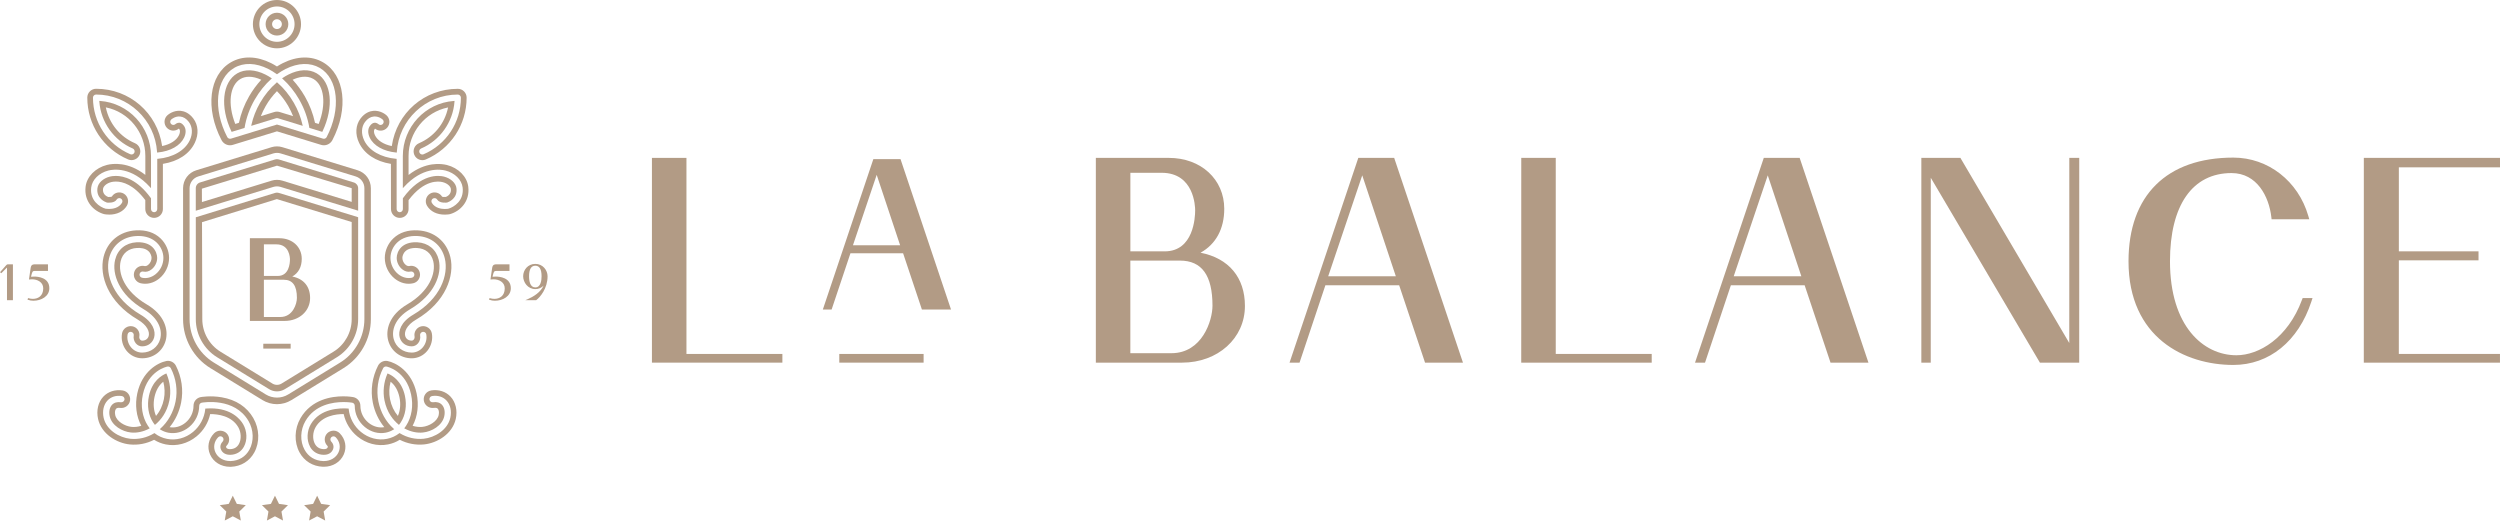 <svg width="341" height="71" viewBox="0 0 341 71" fill="none" xmlns="http://www.w3.org/2000/svg">
<path d="M88.923 21.536V49.464H106.717V48.278H93.632V21.536H88.923Z" fill="#B29B85"/>
<path d="M122.783 33.457H116.342L119.581 23.849L122.778 33.457H122.783ZM122.825 21.706H119.124L112.306 42.007L112.234 42.219H113.433L116.003 34.541H123.181L125.666 41.973L125.747 42.219H129.719L122.914 21.952L122.833 21.706H122.825Z" fill="#B29B85"/>
<path d="M165.383 41.701C165.383 43.729 163.973 48.176 159.78 48.176H154.178V35.545H160.945C163.93 35.545 165.383 37.56 165.383 41.701ZM158.866 34.286H154.182V23.568H158.442C162.893 23.568 163.02 28.172 163.02 28.695C163.02 29.631 162.821 34.286 158.861 34.286M163.752 34.469C165.844 33.312 166.988 31.212 166.988 28.487C166.988 24.461 163.812 21.536 159.429 21.536H149.473V49.464H161.229C166.12 49.464 169.808 46.139 169.808 41.735C169.808 37.853 167.61 35.226 163.752 34.469Z" fill="#B29B85"/>
<path d="M190.392 37.687H181.165L185.81 23.917L190.392 37.687ZM190.168 21.536H185.273L175.965 49.252L175.893 49.464H177.257L180.784 38.908H190.845L194.292 49.213L194.373 49.464H199.548L190.248 21.782L190.168 21.536Z" fill="#B29B85"/>
<path d="M212.205 21.536H207.5L207.496 49.464H225.294V48.278H212.205V21.536Z" fill="#B29B85"/>
<path d="M245.705 37.687H236.477L241.123 23.917L245.705 37.687ZM245.476 21.536H240.581L231.273 49.252L231.201 49.464H232.565L236.092 38.908H246.153L249.6 49.213L249.681 49.464H254.856L245.556 21.782L245.476 21.536Z" fill="#B29B85"/>
<path d="M282.249 46.786L267.504 21.714L267.403 21.536H262.071V49.464H263.354L263.359 24.248L278.197 49.383L278.243 49.464H283.604L283.608 21.536H282.253L282.249 46.786Z" fill="#B29B85"/>
<path d="M313.987 40.902C312.061 46.123 308.11 48.457 305.048 48.457C300.538 48.457 295.986 44.494 295.986 35.642C295.986 27.994 299.048 23.606 304.379 23.606C307.868 23.606 309.486 26.829 309.808 29.592L309.846 29.911H314.987L314.851 29.448C313.475 24.695 309.367 21.497 304.629 21.497C295.546 21.497 290.333 26.65 290.329 35.638C290.329 46.076 298.031 49.779 304.625 49.779C309.52 49.779 313.5 46.548 315.271 41.135L315.427 40.659H314.081L313.992 40.897L313.987 40.902Z" fill="#B29B85"/>
<path d="M322.427 21.536L322.423 49.464H340.996V48.278H327.199L327.204 35.506H338.07V34.286H327.204V22.828H341V21.536H322.427Z" fill="#B29B85"/>
<path d="M125.98 48.278H114.479V49.464H125.98V48.278Z" fill="#B29B85"/>
<path d="M31.752 67.611L32.301 68.728L33.527 68.905L32.639 69.775L32.849 71L31.752 70.422L30.655 71L30.865 69.775L29.977 68.905L31.203 68.728L31.752 67.611Z" fill="#B29B85"/>
<path d="M37.505 67.611L38.053 68.728L39.279 68.905L38.392 69.775L38.602 71L37.505 70.422L36.408 71L36.617 69.775L35.73 68.905L36.956 68.728L37.505 67.611Z" fill="#B29B85"/>
<path d="M43.258 67.611L43.806 68.728L45.032 68.905L44.145 69.775L44.355 71L43.258 70.422L42.16 71L42.37 69.775L41.483 68.905L42.709 68.728L43.258 67.611Z" fill="#B29B85"/>
<path d="M67.518 41.02C68.564 41.02 69.677 40.424 69.677 39.316C69.677 37.842 68.103 37.724 67.62 37.724C67.473 37.724 67.32 37.733 67.182 37.751C67.188 37.724 67.194 37.7 67.2 37.676C67.212 37.628 67.221 37.583 67.23 37.544C67.341 37.074 67.398 36.957 67.683 36.951C67.875 36.951 68.067 36.951 68.259 36.951C68.642 36.951 69.035 36.951 69.416 36.951H69.494V36.051H67.779C67.191 36.051 67.164 36.246 67.078 36.894L66.913 38.04V38.13L67.002 38.118C67.102 38.103 67.203 38.097 67.314 38.097C68.052 38.097 68.846 38.483 68.846 39.331C68.846 40.388 68.118 40.764 67.434 40.764C67.239 40.764 67.041 40.734 66.847 40.677L66.778 40.656L66.7 40.866L66.772 40.894C66.988 40.978 67.248 41.023 67.524 41.023" fill="#B29B85"/>
<path d="M73.016 36.243C73.583 36.243 73.87 36.728 73.87 37.682C73.87 38.251 73.76 39.202 73.016 39.202C72.315 39.202 72.165 38.374 72.165 37.682C72.165 36.725 72.453 36.243 73.016 36.243ZM73.016 39.434C73.454 39.434 73.849 39.265 74.149 38.958C73.724 39.879 72.773 40.46 71.994 40.8L71.646 40.951H73.124L73.145 40.936C73.678 40.538 74.689 39.343 74.689 37.679C74.689 36.869 74.05 35.994 73.016 35.994C71.982 35.994 71.358 36.848 71.358 37.679C71.358 38.51 71.994 39.431 73.016 39.431" fill="#B29B85"/>
<path d="M0.914 36.526C0.914 36.526 0.935 36.511 0.935 36.508C0.941 36.511 0.953 36.532 0.953 36.55V40.951H1.763V36.051H1.088C0.938 36.051 0.848 36.159 0.722 36.31L0.683 36.358C0.558 36.505 0.243 36.876 0.06 37.062L0 37.125L0.18 37.267L0.917 36.526H0.914Z" fill="#B29B85"/>
<path d="M4.572 41.02C5.618 41.02 6.73 40.424 6.73 39.316C6.73 37.842 5.156 37.724 4.673 37.724C4.524 37.724 4.374 37.733 4.233 37.751C4.239 37.724 4.245 37.7 4.251 37.676C4.263 37.628 4.272 37.583 4.281 37.544C4.392 37.074 4.449 36.957 4.733 36.951C4.925 36.951 5.117 36.951 5.309 36.951C5.693 36.951 6.085 36.951 6.466 36.951H6.544V36.051H4.829C4.242 36.051 4.215 36.246 4.128 36.894L3.963 38.04V38.13L4.053 38.118C4.152 38.103 4.254 38.097 4.365 38.097C5.102 38.097 5.897 38.483 5.897 39.331C5.897 40.388 5.168 40.764 4.485 40.764C4.29 40.764 4.092 40.734 3.897 40.677L3.828 40.656L3.75 40.866L3.822 40.894C4.038 40.978 4.299 41.023 4.575 41.023" fill="#B29B85"/>
<path d="M39.645 46.886H35.913V47.548H39.645V46.886Z" fill="#B29B85"/>
<path d="M35.994 38.158H38.716C39.915 38.158 40.499 38.967 40.499 40.635C40.499 41.45 39.933 43.238 38.248 43.238H35.994V38.158ZM35.994 33.33H37.709C39.498 33.33 39.549 35.181 39.549 35.392C39.549 35.918 39.426 37.64 37.88 37.64H35.997V33.333L35.994 33.33ZM34.081 43.774H38.83C40.808 43.774 42.298 42.431 42.298 40.65C42.298 39.073 41.42 38.025 39.867 37.715C40.703 37.249 41.159 36.409 41.159 35.304C41.159 33.676 39.876 32.493 38.104 32.493H34.084V43.771L34.081 43.774Z" fill="#B29B85"/>
<path d="M59.37 27.031C59.484 27.058 59.577 27.127 59.637 27.226C59.961 27.759 60.935 27.636 60.989 27.627C61.232 27.545 62.434 27.07 62.26 25.67C62.173 24.96 61.49 24.325 60.557 24.087C59.871 23.916 57.437 23.617 54.967 27.025L54.952 27.046V28.517C54.952 28.752 54.76 28.945 54.526 28.945C54.292 28.945 54.1 28.752 54.1 28.517V21.667L54.028 21.661C51.96 21.478 50.329 20.535 49.667 19.139C49.241 18.239 49.286 17.303 49.79 16.635C50.131 16.183 50.533 15.934 50.983 15.892C51.028 15.889 51.076 15.886 51.118 15.886C51.732 15.886 52.17 16.283 52.191 16.301C52.275 16.376 52.326 16.481 52.332 16.596C52.338 16.71 52.299 16.819 52.221 16.906C52.146 16.99 52.041 17.041 51.93 17.047C51.819 17.05 51.708 17.014 51.621 16.936C51.441 16.788 51.243 16.722 51.061 16.746C50.857 16.767 50.659 16.903 50.47 17.156C50.158 17.562 50.146 18.167 50.431 18.772C50.959 19.876 52.305 20.638 54.037 20.806L54.118 20.815L54.124 20.734C54.403 16.34 58.057 12.897 62.44 12.897C62.674 12.897 62.866 13.089 62.866 13.324C62.866 16.698 60.866 19.729 57.77 21.044C57.671 21.089 57.557 21.089 57.446 21.044C57.341 21.002 57.257 20.921 57.212 20.815C57.122 20.599 57.224 20.346 57.437 20.256C60.009 19.163 61.798 16.65 61.993 13.854L61.999 13.764L61.91 13.77C58.003 14.043 54.946 17.339 54.946 21.273V25.673L55.084 25.523C57.614 22.736 60.069 23.088 60.761 23.262C62.032 23.584 62.971 24.511 63.102 25.568C63.324 27.368 61.924 28.253 61.151 28.469C61.151 28.469 60.959 28.505 60.674 28.505C60.204 28.505 59.346 28.397 58.906 27.675C58.846 27.578 58.828 27.461 58.855 27.35C58.882 27.238 58.948 27.145 59.047 27.085C59.139 27.028 59.259 27.006 59.364 27.034M63.873 25.468C63.705 24.096 62.533 22.904 60.956 22.504C60.162 22.308 58.066 22.043 55.743 23.855L55.728 23.867V21.27C55.728 18.067 57.988 15.287 61.103 14.658H61.115V14.666C60.668 16.849 59.188 18.669 57.146 19.536C56.541 19.795 56.253 20.502 56.508 21.113C56.633 21.411 56.867 21.643 57.167 21.761C57.461 21.881 57.785 21.878 58.078 21.752C61.46 20.316 63.648 17.005 63.648 13.318C63.648 12.656 63.111 12.114 62.449 12.114C57.889 12.114 54.103 15.395 53.441 19.916V19.925H53.432C52.296 19.684 51.48 19.154 51.139 18.435C50.983 18.101 50.965 17.791 51.094 17.619C51.115 17.592 51.133 17.571 51.151 17.553L51.157 17.547L51.163 17.553C51.66 17.956 52.383 17.899 52.805 17.424C53.018 17.186 53.129 16.876 53.111 16.554C53.093 16.232 52.952 15.937 52.712 15.72C52.59 15.609 51.882 15.034 50.917 15.118C50.452 15.163 49.775 15.377 49.181 16.162C48.498 17.068 48.42 18.302 48.971 19.47C49.694 20.993 51.24 22.016 53.321 22.353L53.33 28.517C53.33 29.18 53.867 29.721 54.529 29.721C55.191 29.721 55.728 29.183 55.728 28.517V27.302C57.865 24.469 59.82 24.701 60.372 24.84C61.055 25.011 61.454 25.435 61.496 25.764C61.559 26.269 61.31 26.663 60.806 26.865H60.791C60.605 26.886 60.36 26.859 60.315 26.835L60.3 26.82C59.955 26.257 59.215 26.076 58.651 26.42C58.087 26.766 57.91 27.506 58.252 28.075C58.726 28.852 59.586 29.276 60.68 29.276C61.013 29.276 61.253 29.234 61.373 29.21C62.752 28.824 64.122 27.491 63.873 25.468Z" fill="#B29B85"/>
<path d="M47.97 30.284V43.542C47.97 45.336 47.023 47.03 45.5 47.963L38.398 52.322C38.026 52.55 37.538 52.55 37.166 52.322L30.064 47.966C28.542 47.03 27.594 45.336 27.594 43.542L27.555 30.305L37.763 27.157L47.973 30.284H47.97ZM37.541 26.308L26.764 29.619L26.707 29.637V43.542C26.707 45.643 27.816 47.626 29.6 48.722L36.701 53.08C37.034 53.282 37.406 53.384 37.781 53.384C38.155 53.384 38.524 53.282 38.857 53.08L45.959 48.722C47.742 47.626 48.851 45.643 48.851 43.542V29.628L38.017 26.308C37.862 26.26 37.697 26.26 37.538 26.308" fill="#B29B85"/>
<path d="M48.522 24.069C49.226 24.286 49.703 24.93 49.703 25.673V43.542C49.703 45.938 48.438 48.201 46.402 49.45L39.3 53.808C38.383 54.374 37.178 54.371 36.264 53.808L29.159 49.45C27.124 48.201 25.859 45.938 25.859 43.542V25.673C25.859 24.93 26.332 24.286 27.04 24.069L37.292 20.924C37.454 20.876 37.619 20.852 37.784 20.852C37.949 20.852 38.11 20.876 38.269 20.924L48.525 24.069H48.522ZM37.034 20.078L26.779 23.223C25.7 23.554 24.971 24.541 24.971 25.673V43.542C24.971 46.245 26.398 48.8 28.694 50.209L35.796 54.567C36.396 54.934 37.082 55.13 37.778 55.13C38.473 55.13 39.157 54.937 39.759 54.567L46.861 50.209C49.157 48.8 50.584 46.245 50.584 43.542V25.673C50.584 24.538 49.858 23.554 48.776 23.223L38.521 20.078C38.041 19.928 37.514 19.928 37.031 20.078" fill="#B29B85"/>
<path d="M27.543 27.56L27.537 25.736L37.781 22.597L47.97 25.667V27.539L38.527 24.644C38.038 24.493 37.526 24.493 37.037 24.644L27.546 27.56H27.543ZM37.541 21.742L27.285 24.888C26.938 24.996 26.704 25.309 26.704 25.673V28.743L37.289 25.493C37.613 25.396 37.949 25.396 38.266 25.493L48.749 28.707L48.851 28.737V25.676C48.851 25.315 48.617 24.999 48.27 24.891L38.017 21.745C37.862 21.697 37.697 21.697 37.538 21.745" fill="#B29B85"/>
<path d="M37.112 3.293C37.112 2.922 37.412 2.622 37.778 2.622C38.143 2.622 38.446 2.922 38.446 3.293C38.446 3.663 38.146 3.961 37.778 3.961C37.409 3.961 37.112 3.66 37.112 3.293ZM37.778 4.849C38.632 4.849 39.327 4.15 39.327 3.293C39.327 2.435 38.632 1.737 37.778 1.737C36.923 1.737 36.228 2.435 36.228 3.293C36.228 4.15 36.923 4.849 37.778 4.849Z" fill="#B29B85"/>
<path d="M35.376 3.293C35.376 1.962 36.453 0.882 37.778 0.882C39.103 0.882 40.179 1.962 40.179 3.293C40.179 4.623 39.103 5.703 37.778 5.703C36.453 5.703 35.376 4.623 35.376 3.293ZM37.778 6.591C39.588 6.591 41.06 5.114 41.06 3.296C41.06 1.478 39.588 0 37.778 0C35.967 0 34.495 1.478 34.495 3.296C34.495 5.114 35.967 6.591 37.778 6.591Z" fill="#B29B85"/>
<path d="M32.592 16.749L32.088 16.909V16.9C31.024 14.203 31.326 11.624 32.807 10.766C33.146 10.57 33.542 10.471 33.974 10.471C34.48 10.471 35.041 10.606 35.625 10.871H35.637L35.628 10.883C34.996 11.575 34.438 12.337 33.974 13.144C33.323 14.275 32.858 15.485 32.592 16.743M31.566 17.926L31.596 17.986L33.356 17.448L33.365 17.399C33.578 16.102 34.051 14.787 34.738 13.595C35.358 12.518 36.141 11.536 37.007 10.76L37.082 10.694L36.998 10.636C36.728 10.456 36.474 10.305 36.222 10.179C34.792 9.46 33.413 9.396 32.364 10.004C30.322 11.187 29.977 14.594 31.566 17.929" fill="#B29B85"/>
<path d="M36.605 9.411C36.986 9.604 37.364 9.836 37.733 10.101L37.778 10.134L37.823 10.101C38.194 9.833 38.572 9.601 38.95 9.411C40.652 8.557 42.31 8.503 43.614 9.261C46.138 10.724 46.552 14.871 44.556 18.7C44.48 18.841 44.337 18.928 44.178 18.928C44.136 18.928 44.094 18.922 44.055 18.91L37.802 16.993L37.778 16.987L31.503 18.91C31.311 18.967 31.096 18.88 31 18.7C29 14.871 29.414 10.727 31.941 9.261C33.248 8.5 34.906 8.554 36.605 9.411ZM31.377 19.816C31.506 19.816 31.635 19.795 31.758 19.759L37.778 17.914L43.794 19.759C43.917 19.798 44.049 19.816 44.178 19.816C44.666 19.816 45.11 19.545 45.338 19.112C47.592 14.79 47.044 10.227 44.058 8.497C42.484 7.585 40.532 7.63 38.557 8.62C38.32 8.737 38.068 8.885 37.784 9.065H37.778H37.772C37.484 8.882 37.232 8.737 36.998 8.62C35.023 7.627 33.068 7.582 31.497 8.497C28.512 10.227 27.963 14.79 30.217 19.112C30.445 19.545 30.889 19.816 31.377 19.816Z" fill="#B29B85"/>
<path d="M43.473 16.903V16.912L42.967 16.755V16.749C42.697 15.488 42.232 14.278 41.582 13.15C41.114 12.34 40.556 11.579 39.924 10.886L39.915 10.877L39.927 10.871C40.694 10.519 41.804 10.218 42.748 10.766C44.229 11.624 44.532 14.206 43.47 16.9M40.817 13.595C41.501 14.781 41.974 16.096 42.19 17.399L42.199 17.448L43.959 17.986L43.989 17.923C45.578 14.588 45.233 11.184 43.191 9.998C42.136 9.39 40.769 9.448 39.333 10.173C39.082 10.299 38.827 10.45 38.557 10.63L38.473 10.688L38.551 10.754C39.414 11.53 40.2 12.511 40.82 13.589" fill="#B29B85"/>
<path d="M38.161 15.284C37.916 15.205 37.643 15.205 37.397 15.284L35.58 15.84L35.586 15.822C35.766 15.365 35.988 14.907 36.24 14.465C36.669 13.718 37.184 13.038 37.772 12.439L37.778 12.433L37.784 12.439C38.371 13.038 38.887 13.721 39.316 14.465C39.567 14.907 39.789 15.365 39.969 15.822L39.975 15.84L38.161 15.284ZM34.294 17.035L34.264 17.168L37.655 16.126C37.736 16.102 37.823 16.102 37.904 16.126L41.291 17.165L41.261 17.032C41.033 16.012 40.626 14.97 40.077 14.019C39.465 12.957 38.686 12.003 37.829 11.265L37.778 11.22L37.727 11.265C36.863 12.009 36.087 12.96 35.475 14.019C34.927 14.97 34.519 16.012 34.291 17.035" fill="#B29B85"/>
<path d="M54.52 46.022C54.721 46.763 55.362 47.241 56.163 47.241C56.495 47.241 56.801 47.094 57.026 46.823C57.269 46.528 57.374 46.133 57.305 45.769C57.284 45.658 57.305 45.544 57.371 45.45C57.437 45.354 57.533 45.291 57.644 45.27C57.895 45.227 58.099 45.372 58.144 45.61C58.258 46.224 58.087 46.88 57.683 47.364C57.302 47.828 56.747 48.093 56.163 48.093C54.988 48.093 53.995 47.349 53.699 46.242C53.39 45.095 53.816 43.425 55.947 42.176C59.289 40.213 60.315 37.378 59.844 35.437C59.502 34.022 58.411 33.128 56.921 33.047C56.843 33.044 56.765 33.041 56.69 33.041C55.884 33.041 55.221 33.267 54.763 33.697C54.28 34.158 54.109 34.763 54.109 35.175C54.109 35.765 54.397 36.361 54.862 36.731C55.221 37.02 55.611 37.128 56.001 37.041C56.109 37.017 56.226 37.035 56.319 37.092C56.415 37.152 56.483 37.249 56.511 37.363C56.538 37.474 56.517 37.589 56.457 37.685C56.397 37.781 56.301 37.851 56.19 37.878C55.554 38.019 54.88 37.845 54.328 37.402C53.657 36.866 53.258 36.036 53.258 35.178C53.258 34.41 53.603 33.628 54.178 33.08C54.85 32.439 55.815 32.126 56.969 32.195C58.825 32.298 60.243 33.462 60.671 35.238C61.211 37.486 60.093 40.734 56.376 42.916C54.661 43.921 54.292 45.179 54.517 46.022M56.768 43.587C60.83 41.203 62.032 37.586 61.427 35.058C60.917 32.936 59.227 31.542 57.014 31.422C55.629 31.34 54.493 31.711 53.651 32.517C52.922 33.21 52.487 34.203 52.487 35.181C52.487 36.27 52.997 37.33 53.852 38.013C54.601 38.609 55.515 38.838 56.364 38.636C56.675 38.564 56.939 38.374 57.11 38.1C57.281 37.827 57.335 37.505 57.26 37.188C57.188 36.873 56.996 36.608 56.723 36.436C56.457 36.27 56.13 36.213 55.83 36.289C55.674 36.316 55.512 36.264 55.341 36.129C55.063 35.906 54.883 35.533 54.883 35.181C54.883 34.988 54.97 34.576 55.296 34.269C55.686 33.899 56.259 33.821 56.669 33.821C56.741 33.821 56.813 33.821 56.882 33.827C58.027 33.887 58.834 34.543 59.095 35.623C59.496 37.288 58.558 39.75 55.557 41.511C53.051 42.982 52.569 45.029 52.952 46.45C53.345 47.9 54.634 48.872 56.163 48.872C56.975 48.872 57.746 48.505 58.276 47.864C58.825 47.199 59.059 46.305 58.903 45.471C58.846 45.155 58.669 44.881 58.402 44.698C58.132 44.514 57.812 44.445 57.5 44.505C57.185 44.565 56.912 44.746 56.732 45.011C56.553 45.276 56.486 45.595 56.547 45.908C56.571 46.046 56.526 46.212 56.433 46.323C56.358 46.416 56.268 46.462 56.163 46.462C55.71 46.462 55.374 46.221 55.267 45.817C55.12 45.279 55.425 44.37 56.768 43.584" fill="#B29B85"/>
<path d="M53.276 52.078V52.066L53.291 52.075C53.884 52.55 54.283 53.255 54.481 54.163C54.676 55.066 54.601 55.972 54.277 56.719L54.271 56.731L54.262 56.719C53.732 56.087 53.372 55.322 53.198 54.446C53.045 53.679 53.072 52.86 53.276 52.081M54.355 57.902L54.418 57.953L54.469 57.889C54.535 57.805 54.604 57.709 54.67 57.607C55.308 56.629 55.515 55.313 55.233 53.998C54.79 51.939 53.474 51.193 52.928 50.967L52.856 50.937L52.826 51.009C52.344 52.141 52.206 53.414 52.44 54.597C52.778 56.297 53.669 57.333 54.355 57.902Z" fill="#B29B85"/>
<path d="M42.28 60.926C42.655 61.613 43.303 62.007 44.103 62.037C44.118 62.037 44.13 62.037 44.148 62.037C44.157 62.037 44.172 62.037 44.187 62.037C45.008 62.037 45.314 61.543 45.407 61.33C45.572 60.959 45.488 60.553 45.188 60.243C45.107 60.159 45.065 60.054 45.065 59.939C45.065 59.828 45.11 59.719 45.191 59.638C45.272 59.56 45.377 59.515 45.488 59.515C45.608 59.515 45.716 59.56 45.794 59.644C46.339 60.204 46.489 60.981 46.186 61.673C45.854 62.425 45.083 62.889 44.175 62.889C44.142 62.889 44.106 62.889 44.073 62.889C42.964 62.847 42.061 62.296 41.537 61.336C40.901 60.177 40.952 58.642 41.66 57.429C42.955 55.205 45.392 54.841 46.852 54.841C47.517 54.841 47.979 54.916 48.036 54.925C48.24 54.961 48.387 55.139 48.387 55.346C48.387 56.472 48.89 57.531 49.772 58.254C50.593 58.931 51.633 59.208 52.617 59.015C53.003 58.937 53.36 58.795 53.678 58.594L53.768 58.537L53.69 58.467C52.64 57.537 51.903 56.219 51.612 54.756C51.309 53.23 51.54 51.62 52.26 50.221C52.344 50.055 52.532 49.965 52.715 49.995C52.823 50.016 55.377 50.564 56.073 53.808C56.406 55.343 56.157 56.893 55.392 58.067C55.329 58.16 55.264 58.254 55.194 58.347L55.138 58.422L55.221 58.467C56.019 58.892 56.897 59.081 57.692 58.994C58.888 58.874 60.312 58.058 60.596 56.785C60.734 56.165 60.62 55.578 60.285 55.217C59.997 54.907 59.568 54.783 59.065 54.865C58.819 54.898 58.615 54.738 58.579 54.507C58.546 54.272 58.705 54.055 58.939 54.019C59.727 53.899 60.423 54.115 60.908 54.636C61.433 55.202 61.625 56.075 61.427 56.972C61.052 58.651 59.307 59.689 57.779 59.846C56.642 59.951 55.53 59.695 54.541 59.096L54.493 59.069L54.451 59.102C53.968 59.479 53.408 59.734 52.787 59.858C51.555 60.105 50.26 59.762 49.235 58.919C48.291 58.142 47.682 57.005 47.562 55.798L47.556 55.732L47.49 55.725C46.378 55.641 43.668 55.686 42.397 57.862C41.849 58.807 41.804 60.038 42.289 60.923M58.816 53.258C58.165 53.357 57.713 53.971 57.809 54.63C57.898 55.226 58.408 55.647 59.008 55.647C59.062 55.647 59.119 55.647 59.172 55.635C59.55 55.581 59.667 55.702 59.712 55.75C59.835 55.882 59.931 56.18 59.835 56.619C59.64 57.492 58.525 58.133 57.605 58.227C57.2 58.269 56.741 58.221 56.292 58.082H56.28L56.286 58.07C56.969 56.782 57.158 55.214 56.825 53.655C56.181 50.657 54.025 49.471 52.85 49.239C52.35 49.143 51.807 49.408 51.57 49.869C50.77 51.428 50.515 53.218 50.851 54.913C51.1 56.156 51.636 57.312 52.41 58.254L52.419 58.266H52.404C51.663 58.395 50.881 58.169 50.257 57.655C49.559 57.08 49.157 56.237 49.157 55.346C49.157 54.759 48.74 54.263 48.168 54.163C48.111 54.151 47.577 54.058 46.801 54.058C45.278 54.058 42.499 54.446 40.988 57.038C40.149 58.483 40.095 60.315 40.856 61.709C41.507 62.901 42.67 63.614 44.043 63.665H44.175C45.395 63.665 46.432 63.024 46.891 61.989C47.328 60.999 47.119 59.894 46.345 59.102C46.12 58.871 45.821 58.741 45.5 58.738C45.161 58.75 44.867 58.871 44.648 59.084C44.421 59.31 44.295 59.608 44.292 59.93C44.292 60.252 44.412 60.556 44.633 60.785C44.747 60.902 44.717 60.978 44.699 61.017C44.621 61.197 44.445 61.276 44.13 61.261C43.596 61.239 43.203 61.002 42.955 60.55C42.601 59.906 42.643 58.961 43.054 58.254C43.953 56.71 45.83 56.478 46.87 56.478L46.879 56.484C47.137 57.67 47.796 58.747 48.734 59.518C49.94 60.508 51.471 60.908 52.925 60.619C53.504 60.502 54.043 60.291 54.523 59.987H54.526H54.529C55.56 60.514 56.705 60.731 57.842 60.619C59.646 60.436 61.712 59.184 62.167 57.143C62.422 55.996 62.158 54.862 61.46 54.106C60.806 53.405 59.844 53.095 58.813 53.252" fill="#B29B85"/>
<path d="M13.634 13.767L13.544 13.761L13.55 13.851C13.745 16.647 15.534 19.16 18.106 20.253C18.322 20.343 18.421 20.596 18.331 20.812C18.286 20.918 18.202 20.999 18.097 21.041C17.989 21.083 17.876 21.083 17.774 21.038C14.68 19.723 12.681 16.695 12.681 13.321C12.681 13.086 12.872 12.894 13.106 12.894C17.489 12.894 21.143 16.334 21.422 20.728L21.428 20.809L21.509 20.8C23.244 20.632 24.59 19.87 25.115 18.766C25.4 18.161 25.388 17.556 25.079 17.149C24.89 16.897 24.689 16.761 24.489 16.74C24.177 16.716 23.949 16.912 23.925 16.936C23.748 17.089 23.481 17.074 23.326 16.9C23.247 16.816 23.209 16.707 23.218 16.593C23.224 16.481 23.274 16.376 23.358 16.298C23.412 16.25 23.913 15.828 24.564 15.892C25.016 15.934 25.418 16.183 25.76 16.635C26.263 17.303 26.311 18.239 25.883 19.139C25.22 20.532 23.589 21.478 21.521 21.661L21.449 21.667V28.517C21.449 28.752 21.257 28.945 21.023 28.945C20.789 28.945 20.598 28.752 20.598 28.517V27.046L20.582 27.024C18.724 24.46 16.886 23.994 15.798 23.994C15.438 23.994 15.163 24.045 14.992 24.087C14.059 24.322 13.376 24.957 13.289 25.667C13.115 27.07 14.329 27.545 14.587 27.633C14.689 27.645 15.594 27.738 15.909 27.226C15.966 27.13 16.059 27.061 16.173 27.034C16.281 27.006 16.395 27.021 16.497 27.085C16.593 27.145 16.662 27.238 16.689 27.35C16.715 27.461 16.698 27.575 16.637 27.672C16.197 28.394 15.339 28.502 14.869 28.502C14.707 28.502 14.545 28.49 14.407 28.469C13.631 28.253 12.219 27.368 12.441 25.565C12.573 24.508 13.511 23.581 14.782 23.259C15.477 23.082 17.927 22.73 20.46 25.52L20.598 25.67V21.27C20.598 17.336 17.54 14.04 13.634 13.767ZM14.869 29.276C15.963 29.276 16.826 28.848 17.297 28.075C17.639 27.509 17.462 26.766 16.898 26.42C16.332 26.076 15.594 26.254 15.261 26.805L15.25 26.82C15.193 26.856 14.947 26.883 14.77 26.868H14.755C14.239 26.66 13.991 26.266 14.053 25.76C14.095 25.432 14.494 25.008 15.178 24.836C15.309 24.803 15.525 24.764 15.804 24.764C16.763 24.764 18.241 25.204 19.818 27.295V28.514C19.818 29.177 20.358 29.718 21.02 29.718C21.683 29.718 22.219 29.18 22.219 28.514V22.35H22.228C24.312 22.013 25.856 20.99 26.578 19.467C27.133 18.302 27.052 17.065 26.368 16.162C25.775 15.377 25.097 15.16 24.633 15.115C23.661 15.034 22.966 15.602 22.837 15.72C22.6 15.934 22.456 16.229 22.441 16.551C22.426 16.873 22.534 17.183 22.747 17.417C23.176 17.896 23.898 17.95 24.393 17.547L24.399 17.541L24.405 17.547C24.423 17.562 24.441 17.586 24.462 17.61C24.59 17.782 24.573 18.095 24.417 18.429C24.072 19.148 23.259 19.678 22.12 19.919H22.114V19.91C21.452 15.389 17.666 12.108 13.106 12.108C12.447 12.108 11.907 12.647 11.907 13.312C11.907 16.999 14.092 20.31 17.474 21.745C17.765 21.872 18.088 21.875 18.385 21.755C18.685 21.634 18.919 21.405 19.045 21.107C19.299 20.496 19.015 19.789 18.406 19.53C16.368 18.663 14.884 16.846 14.437 14.661V14.648H14.449C17.564 15.277 19.824 18.058 19.824 21.261V23.858L19.809 23.846C17.483 22.034 15.387 22.299 14.593 22.495C13.016 22.895 11.844 24.084 11.676 25.459C11.427 27.479 12.797 28.815 14.185 29.204C14.329 29.234 14.563 29.27 14.869 29.27" fill="#B29B85"/>
<path d="M21.44 35.178C21.44 34.766 21.269 34.161 20.783 33.7C20.331 33.27 19.662 33.041 18.853 33.041C18.778 33.041 18.703 33.041 18.625 33.047C17.135 33.128 16.044 34.022 15.702 35.44C15.232 37.381 16.257 40.216 19.599 42.179C21.731 43.428 22.159 45.098 21.848 46.245C21.548 47.349 20.559 48.093 19.384 48.093C18.799 48.093 18.244 47.828 17.864 47.364C17.462 46.877 17.291 46.221 17.405 45.61C17.426 45.495 17.489 45.396 17.582 45.333C17.651 45.288 17.732 45.264 17.816 45.264C17.843 45.264 17.873 45.264 17.903 45.273C18.014 45.294 18.109 45.357 18.175 45.453C18.238 45.547 18.262 45.661 18.241 45.772C18.175 46.136 18.277 46.528 18.52 46.826C18.745 47.097 19.051 47.244 19.384 47.244C20.181 47.244 20.825 46.766 21.026 46.025C21.254 45.182 20.882 43.924 19.168 42.919C15.45 40.737 14.329 37.489 14.872 35.241C15.3 33.465 16.721 32.298 18.577 32.198C18.679 32.192 18.784 32.189 18.883 32.189C19.896 32.189 20.753 32.499 21.368 33.083C21.944 33.631 22.288 34.413 22.288 35.181C22.288 36.039 21.887 36.87 21.218 37.405C20.663 37.851 19.986 38.022 19.36 37.881C19.249 37.854 19.153 37.784 19.093 37.688C19.033 37.592 19.015 37.477 19.039 37.366C19.066 37.255 19.135 37.158 19.231 37.095C19.326 37.035 19.437 37.017 19.551 37.044C19.923 37.134 20.328 37.023 20.688 36.734C21.152 36.364 21.44 35.768 21.44 35.178ZM19.722 36.289C19.422 36.216 19.093 36.27 18.826 36.436C18.553 36.605 18.361 36.873 18.289 37.188C18.217 37.505 18.268 37.827 18.439 38.1C18.61 38.371 18.877 38.564 19.186 38.636C20.04 38.835 20.954 38.609 21.698 38.013C22.552 37.33 23.062 36.27 23.062 35.181C23.062 34.206 22.627 33.213 21.899 32.517C21.056 31.711 19.929 31.34 18.535 31.422C16.326 31.545 14.635 32.936 14.122 35.058C13.514 37.586 14.716 41.203 18.781 43.587C20.121 44.376 20.427 45.282 20.283 45.821C20.175 46.224 19.839 46.465 19.387 46.465C19.282 46.465 19.195 46.419 19.117 46.323C19.024 46.212 18.979 46.046 19.003 45.908C19.063 45.595 18.997 45.276 18.817 45.011C18.637 44.746 18.364 44.565 18.049 44.505C17.744 44.448 17.411 44.517 17.147 44.698C16.883 44.881 16.703 45.155 16.646 45.468C16.491 46.302 16.724 47.196 17.273 47.861C17.804 48.502 18.574 48.869 19.39 48.869C20.918 48.869 22.207 47.897 22.6 46.447C22.984 45.023 22.501 42.976 19.995 41.508C16.994 39.75 16.059 37.285 16.458 35.62C16.718 34.54 17.525 33.884 18.673 33.824C19.147 33.794 19.818 33.848 20.259 34.266C20.583 34.576 20.672 34.985 20.672 35.178C20.672 35.53 20.493 35.903 20.214 36.126C20.037 36.267 19.878 36.322 19.728 36.289" fill="#B29B85"/>
<path d="M30.364 60.246C30.061 60.556 29.98 60.962 30.145 61.33C30.238 61.543 30.541 62.037 31.372 62.037C31.372 62.037 31.395 62.037 31.404 62.037C31.419 62.037 31.434 62.037 31.446 62.037C32.25 62.007 32.897 61.613 33.272 60.923C33.758 60.035 33.713 58.807 33.164 57.862C32.771 57.188 31.578 55.701 28.724 55.701C28.515 55.701 28.299 55.711 28.071 55.725L28.005 55.731L27.999 55.798C27.879 57.005 27.27 58.142 26.326 58.922C25.298 59.768 24.003 60.108 22.774 59.861C22.153 59.737 21.593 59.485 21.11 59.105L21.068 59.072L21.02 59.099C20.028 59.701 18.904 59.96 17.783 59.849C16.254 59.692 14.509 58.657 14.134 56.975C13.937 56.078 14.129 55.205 14.653 54.639C15.136 54.121 15.834 53.902 16.623 54.022C16.853 54.058 17.015 54.275 16.982 54.507C16.946 54.735 16.724 54.889 16.5 54.868C15.984 54.789 15.564 54.913 15.277 55.22C14.944 55.581 14.827 56.165 14.965 56.785C15.25 58.058 16.674 58.874 17.867 58.994C18.67 59.075 19.551 58.889 20.34 58.467L20.424 58.422L20.367 58.347C20.292 58.248 20.226 58.157 20.169 58.067C19.404 56.896 19.156 55.346 19.485 53.811C20.187 50.549 22.732 50.019 22.84 49.998C23.02 49.959 23.212 50.055 23.299 50.224C24.021 51.623 24.252 53.233 23.946 54.759C23.655 56.222 22.918 57.54 21.869 58.47L21.791 58.54L21.881 58.597C22.198 58.798 22.558 58.94 22.942 59.018C23.928 59.211 24.965 58.934 25.787 58.257C26.668 57.531 27.172 56.472 27.172 55.346C27.172 55.139 27.322 54.961 27.522 54.925C27.708 54.895 32.001 54.169 33.899 57.429C34.606 58.639 34.654 60.174 34.022 61.333C33.497 62.293 32.594 62.847 31.482 62.886C31.449 62.886 31.413 62.886 31.381 62.886C30.472 62.886 29.702 62.419 29.369 61.67C29.066 60.977 29.213 60.198 29.762 59.638C29.84 59.557 29.945 59.512 30.058 59.509C30.175 59.509 30.283 59.551 30.361 59.632C30.442 59.713 30.487 59.819 30.487 59.936C30.487 60.047 30.445 60.156 30.364 60.24M34.564 57.041C33.662 55.488 32.205 54.531 30.238 54.191C28.674 53.923 27.399 54.163 27.384 54.163C26.812 54.266 26.395 54.762 26.395 55.349C26.395 56.243 25.994 57.083 25.295 57.658C24.672 58.172 23.892 58.395 23.152 58.269H23.137L23.146 58.254C23.919 57.312 24.456 56.156 24.704 54.913C25.04 53.215 24.785 51.425 23.985 49.868C23.745 49.405 23.209 49.14 22.702 49.239C21.53 49.468 19.372 50.657 18.727 53.655C18.391 55.214 18.583 56.782 19.267 58.07L19.273 58.079H19.261C18.814 58.221 18.361 58.269 17.948 58.227C17.027 58.133 15.912 57.492 15.717 56.619C15.621 56.18 15.717 55.882 15.84 55.753C15.879 55.711 16.005 55.584 16.38 55.638C17.03 55.734 17.642 55.28 17.741 54.63C17.837 53.971 17.387 53.357 16.733 53.258C15.705 53.101 14.74 53.411 14.086 54.109C13.385 54.865 13.121 55.999 13.376 57.146C13.832 59.187 15.897 60.439 17.702 60.622C18.844 60.737 19.986 60.517 21.014 59.99H21.017H21.02C21.503 60.291 22.04 60.505 22.618 60.622C24.075 60.911 25.607 60.511 26.812 59.521C27.75 58.75 28.41 57.673 28.668 56.487L28.677 56.481C29.717 56.481 31.593 56.713 32.493 58.257C32.906 58.964 32.945 59.909 32.592 60.553C32.346 61.005 31.95 61.242 31.416 61.264C31.195 61.264 30.946 61.248 30.85 61.02C30.832 60.98 30.802 60.905 30.916 60.788C31.138 60.559 31.261 60.258 31.258 59.933C31.255 59.611 31.126 59.31 30.898 59.087C30.682 58.874 30.385 58.756 30.041 58.744C29.726 58.747 29.426 58.877 29.201 59.105C28.428 59.897 28.218 61.005 28.655 61.992C29.111 63.027 30.154 63.671 31.375 63.671H31.506C32.879 63.617 34.039 62.904 34.69 61.712C35.451 60.318 35.4 58.486 34.558 57.041" fill="#B29B85"/>
<path d="M22.354 54.443C22.18 55.319 21.821 56.087 21.29 56.719L21.281 56.731L21.275 56.719C20.951 55.972 20.876 55.066 21.071 54.163C21.269 53.255 21.668 52.55 22.261 52.075L22.273 52.066V52.078C22.48 52.857 22.507 53.676 22.354 54.443ZM22.726 51.009L22.696 50.937L22.624 50.967C22.078 51.193 20.759 51.939 20.316 53.998C20.034 55.31 20.241 56.625 20.879 57.607C20.945 57.709 21.014 57.802 21.08 57.889L21.131 57.953L21.194 57.902C21.881 57.333 22.774 56.297 23.11 54.597C23.346 53.414 23.209 52.141 22.723 51.009" fill="#B29B85"/>
</svg>
